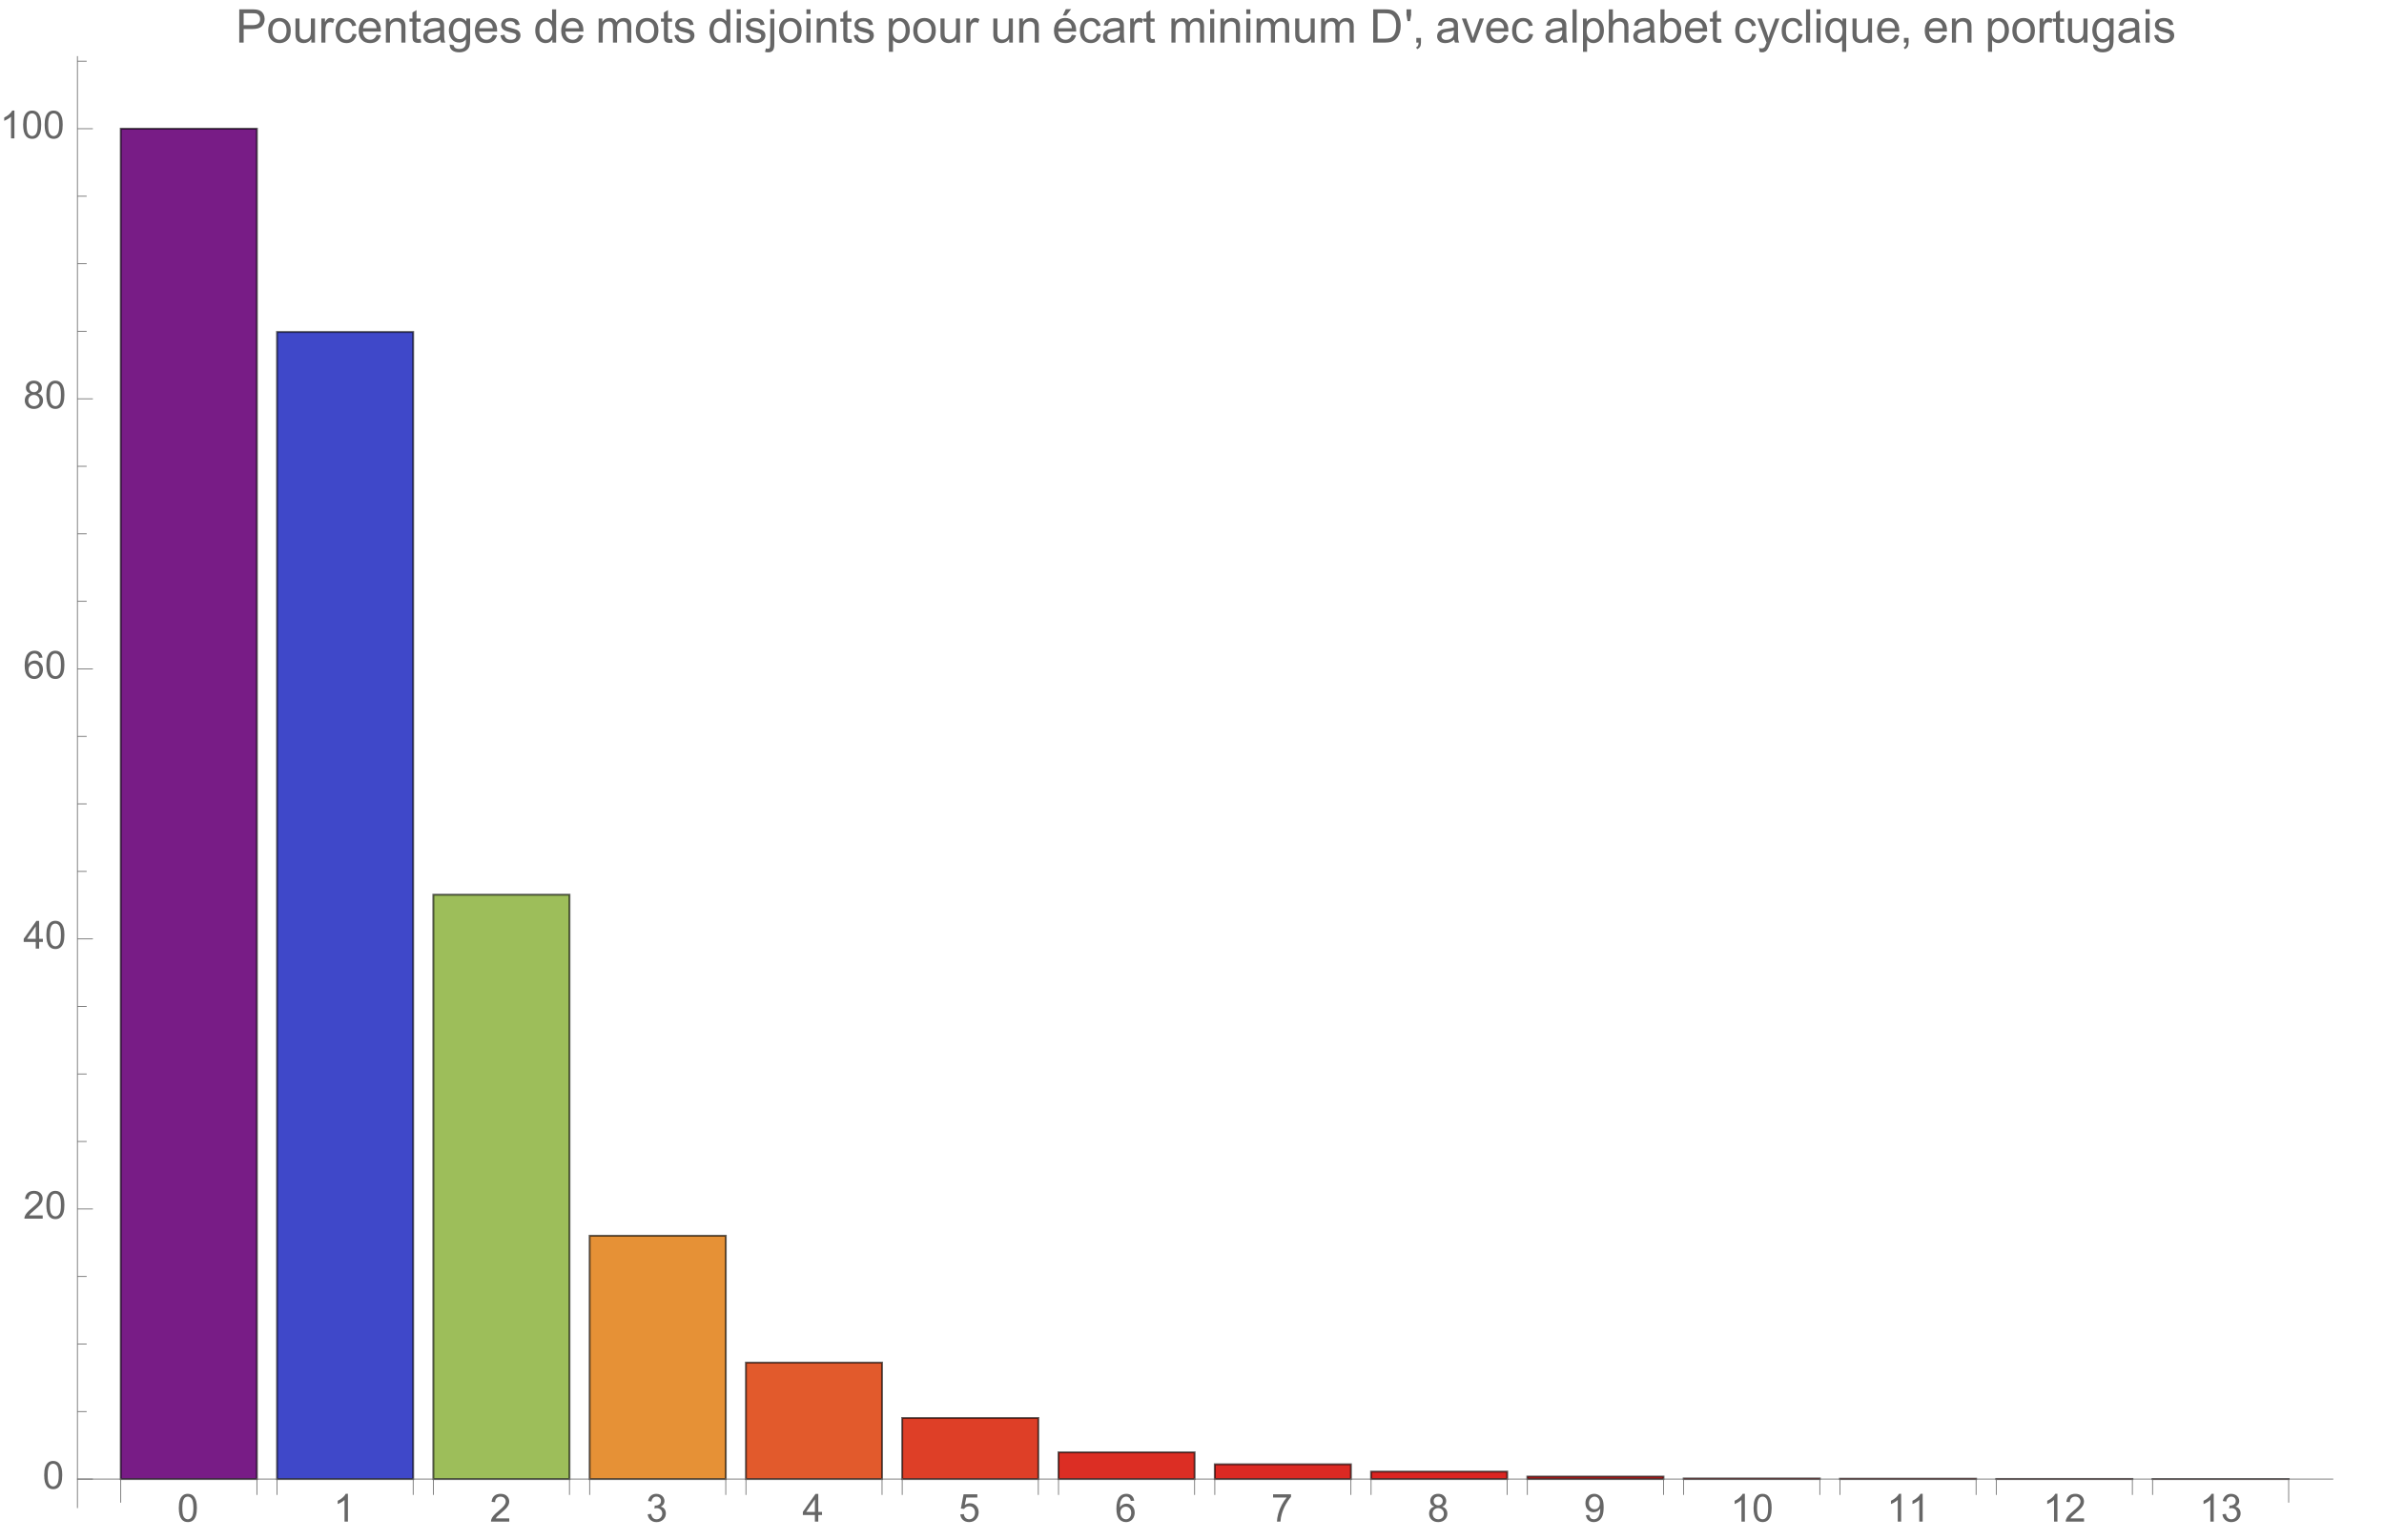 <svg preserveAspectRatio="xMidYMin" viewBox="0 0 616 398" xmlns="http://www.w3.org/2000/svg" xmlns:xlink="http://www.w3.org/1999/xlink"><symbol id="a" overflow="visible"><path d="m.414-3.531c0-.844.09-1.527.262-2.043.176-.516.434-.914.777-1.191.344-.281.773-.422 1.297-.422.383 0 .719.078 1.008.23.289.156.531.379.719.672.188.289.336.645.445 1.062.109.418.16.984.16 1.691 0 .84-.086 1.52-.258 2.035s-.43.914-.773 1.195c-.344.281-.777.422-1.301.422-.691 0-1.234-.246-1.625-.742-.473-.594-.711-1.566-.711-2.91zm.906 0c0 1.176.137 1.957.41 2.348.277.387.613.582 1.02.582.402 0 .742-.195 1.016-.586.277-.391.414-1.172.414-2.344 0-1.18-.137-1.961-.414-2.348-.273-.387-.617-.582-1.027-.582-.402 0-.727.172-.965.516-.305.434-.453 1.238-.453 2.414zm0 0"/></symbol><symbol id="b" overflow="visible"><path d="m3.727 0h-.879v-5.602c-.211.203-.488.406-.832.605-.344.203-.652.355-.926.457v-.852c.492-.23.922-.512 1.289-.84.367-.328.629-.648.781-.957h.566zm0 0"/></symbol><symbol id="c" overflow="visible"><path d="m5.035-.844v.844h-4.73c-.008-.211.027-.414.102-.609.121-.324.312-.641.578-.953s.648-.672 1.148-1.086c.777-.637 1.305-1.141 1.578-1.516.273-.371.41-.723.41-1.055 0-.348-.125-.645-.375-.883-.246-.238-.574-.359-.973-.359-.422 0-.762.129-1.016.383-.254.254-.383.605-.387 1.055l-.902-.094c.062-.672.293-1.188.699-1.539.402-.355.945-.531 1.625-.531.688 0 1.23.191 1.629.57.402.383.602.855.602 1.418 0 .285-.059.566-.176.844-.117.277-.312.566-.582.875-.273.305-.723.727-1.355 1.258-.527.441-.867.742-1.016.902-.148.156-.273.316-.371.477zm0 0"/></symbol><symbol id="d" overflow="visible"><path d="m.422-1.891.875-.117c.102.5.273.859.516 1.078s.539.328.887.328c.414 0 .762-.141 1.047-.43.285-.285.43-.641.43-1.062 0-.406-.133-.738-.395-1-.266-.262-.602-.391-1.008-.391-.164 0-.371.031-.621.094l.098-.77c.059.008.105.012.141.012.375 0 .715-.102 1.012-.297.301-.195.449-.496.449-.902 0-.32-.109-.59-.328-.801-.219-.211-.496-.316-.844-.316-.34 0-.625.105-.852.324-.23.215-.375.535-.441.965l-.879-.156c.109-.59.352-1.047.734-1.371.379-.324.852-.484 1.418-.484.391 0 .75.082 1.082.25.328.168.578.398.754.688.172.289.262.598.262.922 0 .309-.086.594-.25.844-.168.254-.414.457-.738.609.422.098.754.297.988.605.234.309.352.691.352 1.156 0 .625-.23 1.152-.688 1.59-.453.434-1.031.648-1.727.648-.629 0-1.148-.184-1.566-.559-.414-.375-.652-.859-.707-1.457zm0 0"/></symbol><symbol id="e" overflow="visible"><path d="m3.234 0v-1.715h-3.109v-.805l3.27-4.637h.715v4.637h.969v.805h-.969v1.715zm0-2.52v-3.227l-2.242 3.227zm0 0"/></symbol><symbol id="f" overflow="visible"><path d="m.414-1.875.922-.078c.07.449.23.785.477 1.012.25.227.551.34.902.34.422 0 .781-.16 1.074-.477.293-.32.438-.742.438-1.27 0-.504-.141-.898-.422-1.188-.281-.289-.648-.434-1.105-.434-.281 0-.539.062-.766.191-.227.129-.406.297-.535.5l-.828-.105.695-3.68h3.559v.844h-2.855l-.387 1.922c.43-.301.879-.449 1.352-.449.625 0 1.152.215 1.582.648s.645.992.645 1.672c0 .648-.188 1.207-.566 1.68-.457.578-1.086.867-1.879.867-.652 0-1.184-.18-1.594-.547-.41-.363-.648-.848-.707-1.449zm0 0"/></symbol><symbol id="g" overflow="visible"><path d="m4.977-5.406-.875.07c-.078-.344-.188-.598-.332-.754-.238-.25-.531-.375-.879-.375-.281 0-.527.078-.738.234-.277.203-.492.496-.652.883-.16.387-.242.941-.25 1.656.211-.324.469-.562.777-.719.305-.156.625-.234.961-.234.586 0 1.086.215 1.496.648.414.43.617.988.617 1.672 0 .449-.098.867-.289 1.254-.195.383-.461.68-.797.883-.34.207-.727.309-1.156.309-.73 0-1.328-.27-1.789-.809-.461-.539-.695-1.426-.695-2.664 0-1.383.258-2.387.766-3.016.445-.547 1.047-.82 1.805-.82.562 0 1.023.156 1.383.473s.574.754.648 1.309zm-3.59 3.086c0 .305.062.594.191.871.129.277.309.488.539.633.234.145.477.215.73.215.371 0 .688-.148.957-.449.266-.301.398-.707.398-1.219 0-.496-.133-.887-.395-1.172-.262-.285-.598-.426-.996-.426s-.734.141-1.012.426c-.277.285-.414.66-.414 1.121zm0 0"/></symbol><symbol id="h" overflow="visible"><path d="m.473-6.219v-.848h4.637v.684c-.457.484-.91 1.129-1.355 1.934-.449.805-.793 1.633-1.039 2.48-.176.602-.289 1.258-.336 1.969h-.902c.008-.562.117-1.242.328-2.039.211-.797.516-1.57.914-2.309.395-.742.816-1.363 1.262-1.871zm0 0"/></symbol><symbol id="i" overflow="visible"><path d="m1.766-3.883c-.363-.133-.633-.324-.809-.57s-.262-.543-.262-.891c0-.52.184-.957.559-1.312s.875-.531 1.496-.531c.625 0 1.125.18 1.508.543.383.363.57.805.57 1.328 0 .332-.086.621-.262.867-.172.246-.438.434-.793.566.441.145.773.375 1.004.695.23.32.344.699.344 1.141 0 .613-.215 1.129-.648 1.543-.434.418-1.004.625-1.707.625-.707 0-1.277-.207-1.711-.625-.434-.418-.648-.941-.648-1.566 0-.465.117-.855.352-1.168.238-.316.574-.531 1.008-.645zm-.172-1.488c0 .34.105.613.324.832.219.215.504.32.852.32.34 0 .613-.105.832-.32.215-.211.324-.473.324-.781 0-.324-.113-.594-.336-.816-.223-.219-.5-.328-.832-.328-.336 0-.613.105-.836.324-.219.215-.328.469-.328.77zm-.285 3.305c0 .25.059.496.18.73.117.234.293.414.527.543.234.129.488.191.758.191.422 0 .766-.133 1.039-.406.273-.27.41-.613.41-1.027 0-.426-.141-.773-.422-1.051-.281-.277-.633-.414-1.059-.414-.414 0-.754.137-1.027.41-.27.273-.406.613-.406 1.023zm0 0"/></symbol><symbol id="j" overflow="visible"><path d="m.547-1.656.844-.078c.07.398.211.688.41.867.203.18.461.266.777.266.27 0 .508-.062.711-.184.203-.125.371-.289.5-.496.129-.207.238-.484.328-.836.086-.352.133-.711.133-1.078 0-.039-.004-.094-.008-.172-.176.277-.414.504-.719.68-.305.172-.633.262-.988.262-.594 0-1.094-.215-1.504-.645-.41-.43-.617-.996-.617-1.699 0-.727.215-1.312.645-1.754.426-.441.965-.664 1.605-.664.469 0 .895.125 1.277.375.387.25.68.609.879 1.074.203.465.301 1.133.301 2.012 0 .914-.098 1.645-.297 2.188-.199.539-.492.953-.887 1.234-.391.285-.852.426-1.379.426-.559 0-1.016-.156-1.371-.465-.355-.312-.57-.75-.641-1.312zm3.598-3.156c0-.508-.133-.906-.402-1.203-.27-.297-.59-.445-.969-.445-.391 0-.73.16-1.02.48-.289.316-.434.73-.434 1.238 0 .457.137.828.41 1.113.277.285.613.426 1.02.426s.742-.141 1.004-.426c.262-.285.391-.68.391-1.184zm0 0"/></symbol><symbol id="k" overflow="visible"><path d="m.926 0v-8.59h3.238c.57 0 1.008.027 1.309.082.422.07.777.203 1.059.402.285.195.516.473.691.828.172.355.262.746.262 1.172 0 .73-.234 1.348-.699 1.855-.465.504-1.305.758-2.52.758h-2.203v3.492zm1.137-4.508h2.219c.734 0 1.258-.133 1.566-.406.309-.273.465-.66.465-1.156 0-.359-.094-.668-.273-.922-.184-.258-.422-.426-.719-.508-.191-.051-.547-.078-1.062-.078h-2.195zm0 0"/></symbol><symbol id="l" overflow="visible"><path d="m.398-3.109c0-1.152.32-2.008.961-2.562.535-.461 1.188-.691 1.957-.691.855 0 1.555.281 2.098.84.543.562.812 1.336.812 2.324 0 .801-.117 1.43-.359 1.891-.238.457-.59.816-1.047 1.066-.461.254-.961.383-1.504.383-.871 0-1.574-.281-2.113-.836-.535-.559-.805-1.367-.805-2.414zm1.086 0c0 .797.172 1.391.52 1.789.348.395.785.594 1.312.594.523 0 .957-.199 1.309-.598.348-.398.52-1.004.52-1.824 0-.77-.176-1.352-.523-1.746-.352-.398-.785-.598-1.305-.598-.527 0-.965.199-1.312.594-.348.395-.52.992-.52 1.789zm0 0"/></symbol><symbol id="m" overflow="visible"><path d="m4.867 0v-.914c-.484.703-1.141 1.055-1.973 1.055-.367 0-.711-.07-1.027-.211-.32-.141-.555-.316-.711-.531-.152-.211-.262-.473-.324-.781-.043-.207-.066-.535-.066-.984v-3.855h1.055v3.449c0 .551.023.922.066 1.117.066.277.207.492.422.652.215.156.48.238.797.238.316 0 .613-.082.891-.246.277-.16.473-.383.59-.66.113-.281.172-.688.172-1.219v-3.332h1.055v6.223zm0 0"/></symbol><symbol id="n" overflow="visible"><path d="m.781 0v-6.223h.945v.941c.242-.441.469-.73.672-.871.207-.141.43-.211.68-.211.355 0 .715.113 1.082.34l-.363.977c-.258-.152-.516-.227-.773-.227-.23 0-.438.07-.621.207-.184.141-.316.332-.395.578-.117.375-.172.785-.172 1.23v3.258zm0 0"/></symbol><symbol id="o" overflow="visible"><path d="m4.852-2.281 1.039.137c-.113.715-.406 1.273-.871 1.68-.469.402-1.043.605-1.723.605-.852 0-1.535-.277-2.051-.836-.52-.555-.777-1.352-.777-2.391 0-.672.109-1.262.336-1.766.223-.504.559-.883 1.016-1.133.453-.254.949-.379 1.484-.379.676 0 1.227.172 1.656.512.43.344.707.828.828 1.457l-1.023.16c-.098-.418-.273-.734-.52-.945-.25-.211-.551-.316-.902-.316-.531 0-.961.191-1.293.57-.332.383-.496.984-.496 1.809 0 .836.156 1.445.477 1.82.32.379.742.57 1.258.57.414 0 .758-.125 1.035-.383.277-.254.453-.641.527-1.172zm0 0"/></symbol><symbol id="p" overflow="visible"><path d="m5.051-2.004 1.09.137c-.172.637-.492 1.129-.953 1.48-.465.352-1.062.527-1.781.527-.91 0-1.633-.281-2.168-.84-.531-.562-.801-1.348-.801-2.359 0-1.047.273-1.859.812-2.438s1.234-.867 2.094-.867c.832 0 1.516.285 2.039.848.527.566.793 1.367.793 2.391 0 .062-.004.156-.004.281h-4.641c.039.684.23 1.211.578 1.57.348.363.781.547 1.301.547.387 0 .715-.102.988-.305.273-.203.492-.527.652-.973zm-3.465-1.707h3.477c-.047-.523-.18-.914-.398-1.176-.336-.406-.773-.609-1.305-.609-.484 0-.895.16-1.223.488-.332.324-.512.758-.551 1.297zm0 0"/></symbol><symbol id="q" overflow="visible"><path d="m.789 0v-6.223h.953v.887c.457-.684 1.117-1.027 1.977-1.027.375 0 .723.066 1.035.203.316.133.551.309.707.527s.266.48.328.781c.039.195.059.539.059 1.023v3.828h-1.055v-3.785c0-.43-.043-.75-.121-.965-.082-.211-.23-.383-.438-.508-.211-.129-.453-.191-.734-.191-.449 0-.84.145-1.164.426-.328.285-.492.828-.492 1.625v3.398zm0 0"/></symbol><symbol id="r" overflow="visible"><path d="m3.094-.945.152.934c-.297.062-.562.094-.797.094-.383 0-.68-.059-.891-.184-.211-.121-.359-.277-.445-.477-.086-.195-.129-.609-.129-1.242v-3.582h-.773v-.82h.773v-1.543l1.047-.633v2.176h1.062v.82h-1.062v3.637c0 .301.02.496.059.582.035.086.098.152.18.207.086.051.207.074.363.074.117 0 .27-.012.461-.043zm0 0"/></symbol><symbol id="s" overflow="visible"><path d="m4.852-.766c-.391.332-.766.562-1.129.703-.359.137-.746.203-1.16.203-.684 0-1.211-.168-1.578-.5-.367-.336-.551-.762-.551-1.281 0-.305.07-.582.207-.836.141-.25.32-.453.547-.605.223-.152.477-.27.758-.348.207-.055.52-.105.938-.156.852-.102 1.477-.223 1.883-.363.004-.145.004-.238.004-.277 0-.43-.098-.73-.301-.906-.27-.238-.668-.359-1.199-.359-.496 0-.863.09-1.098.262-.238.176-.414.48-.523.926l-1.031-.141c.094-.441.246-.801.461-1.07.215-.273.523-.48.93-.629.406-.145.879-.219 1.414-.219.531 0 .961.062 1.297.188.332.125.574.281.73.473.156.188.266.43.328.719.035.18.051.5.051.969v1.406c0 .98.023 1.602.07 1.863.043.258.133.508.266.746h-1.102c-.109-.219-.18-.477-.211-.766zm-.086-2.359c-.383.156-.961.289-1.727.398-.434.062-.738.133-.918.211-.18.078-.316.195-.418.344-.098.152-.145.32-.145.5 0 .281.105.516.32.703.211.188.523.281.934.281.406 0 .766-.086 1.086-.266.316-.176.547-.422.695-.727.113-.238.172-.594.172-1.055zm0 0"/></symbol><symbol id="t" overflow="visible"><path d="m.598.516 1.027.152c.043.316.16.547.355.691.262.195.621.293 1.074.293.488 0 .863-.098 1.129-.293s.445-.469.539-.82c.055-.215.082-.664.074-1.352-.461.543-1.031.812-1.719.812-.855 0-1.52-.309-1.988-.926-.469-.617-.703-1.355-.703-2.223 0-.594.105-1.141.324-1.641.215-.504.523-.891.934-1.164.406-.273.887-.41 1.438-.41.734 0 1.34.297 1.816.891v-.75h.973v5.379c0 .969-.098 1.656-.297 2.059-.195.406-.508.723-.938.957-.426.234-.953.352-1.578.352-.742 0-1.34-.164-1.801-.5-.457-.332-.676-.836-.66-1.508zm.871-3.738c0 .816.164 1.41.488 1.785s.73.562 1.219.562c.484 0 .891-.184 1.219-.559.328-.371.492-.957.492-1.754 0-.762-.168-1.336-.508-1.723-.336-.387-.746-.582-1.223-.582-.469 0-.867.191-1.195.574-.328.379-.492.945-.492 1.695zm0 0"/></symbol><symbol id="u" overflow="visible"><path d="m.367-1.859 1.047-.164c.059.418.219.742.488.961.266.223.641.336 1.121.336.484 0 .844-.098 1.078-.297.234-.195.352-.43.352-.695 0-.238-.102-.422-.312-.562-.145-.094-.5-.211-1.078-.355-.773-.195-1.309-.363-1.605-.508-.301-.141-.527-.34-.68-.59-.156-.254-.23-.531-.23-.836 0-.277.062-.535.188-.77.129-.238.301-.434.52-.59.164-.121.387-.223.672-.309.281-.082.586-.125.91-.125.488 0 .918.07 1.285.211.371.141.645.332.816.57.176.242.297.562.367.965l-1.031.141c-.047-.32-.184-.57-.41-.75-.223-.18-.543-.27-.949-.27-.484 0-.832.082-1.039.238-.207.16-.312.352-.312.562 0 .137.047.262.133.371.086.113.219.207.402.281.105.039.418.129.934.27.746.199 1.266.363 1.559.488.297.129.527.312.695.555.168.242.254.543.254.902 0 .352-.105.684-.309.992-.207.312-.504.551-.887.723-.387.168-.828.254-1.312.254-.809 0-1.426-.168-1.852-.504-.422-.336-.695-.832-.812-1.496zm0 0"/></symbol><symbol id="v" overflow="visible"><path d="m4.828 0v-.785c-.395.617-.977.926-1.742.926-.496 0-.949-.137-1.367-.41-.414-.273-.738-.656-.965-1.145-.23-.492-.344-1.055-.344-1.691 0-.621.105-1.184.309-1.691.207-.504.52-.891.934-1.164.414-.27.879-.402 1.387-.402.375 0 .711.078 1.004.238.293.156.531.363.715.617v-3.082h1.047v8.59zm-3.336-3.105c0 .797.172 1.395.508 1.785.336.395.73.594 1.188.594.461 0 .852-.188 1.176-.566.32-.375.48-.949.48-1.723 0-.852-.164-1.477-.492-1.875-.328-.398-.73-.602-1.211-.602-.469 0-.859.195-1.176.578-.312.383-.473.984-.473 1.809zm0 0"/></symbol><symbol id="w" overflow="visible"><path d="m.789 0v-6.223h.945v.871c.195-.305.453-.547.781-.734.324-.184.691-.277 1.105-.277.461 0 .84.098 1.133.285.297.191.504.461.625.805.492-.727 1.133-1.09 1.922-1.09.617 0 1.09.172 1.426.512.332.344.496.867.496 1.578v4.273h-1.051v-3.922c0-.422-.031-.723-.102-.91-.066-.184-.191-.332-.371-.449-.18-.113-.391-.168-.633-.168-.438 0-.801.145-1.09.438-.289.289-.434.754-.434 1.395v3.617h-1.055v-4.043c0-.469-.086-.82-.258-1.055s-.453-.352-.844-.352c-.297 0-.57.078-.824.234-.25.156-.434.387-.547.684-.113.301-.172.734-.172 1.305v3.227zm0 0"/></symbol><symbol id="x" overflow="visible"><path d="m.797-7.375v-1.215h1.055v1.215zm0 7.375v-6.223h1.055v6.223zm0 0"/></symbol><symbol id="y" overflow="visible"><path d="m.785-7.367v-1.223h1.055v1.223zm-1.336 9.781.199-.898c.211.055.375.086.5.086.215 0 .375-.074.477-.215.105-.145.16-.5.16-1.07v-6.539h1.055v6.562c0 .766-.098 1.301-.301 1.598-.254.391-.672.586-1.266.586-.285 0-.559-.035-.824-.109zm0 0"/></symbol><symbol id="z" overflow="visible"><path d="m.789 2.383v-8.605h.961v.809c.227-.316.484-.555.77-.711.285-.16.629-.238 1.035-.238.531 0 1 .137 1.406.41s.715.66.922 1.156c.207.5.312 1.047.312 1.641 0 .637-.117 1.207-.344 1.719-.23.508-.562.898-.996 1.172-.438.27-.895.406-1.375.406-.352 0-.668-.074-.945-.223-.281-.148-.512-.336-.691-.562v3.027zm.957-5.461c0 .801.16 1.395.488 1.777.324.383.715.574 1.176.574.469 0 .871-.199 1.203-.594.336-.398.504-1.012.504-1.844 0-.793-.164-1.387-.492-1.781-.324-.395-.715-.594-1.168-.594-.449 0-.848.211-1.191.633-.348.418-.52 1.031-.52 1.828zm0 0"/></symbol><symbol id="A" overflow="visible"><path d="m5.051-2.004 1.09.137c-.172.637-.492 1.129-.953 1.48-.465.352-1.062.527-1.781.527-.91 0-1.633-.281-2.168-.84-.531-.562-.801-1.348-.801-2.359 0-1.047.273-1.859.812-2.438s1.234-.867 2.094-.867c.832 0 1.516.285 2.039.848.527.566.793 1.367.793 2.391 0 .062-.004.156-.004.281h-4.641c.039.684.23 1.211.578 1.57.348.363.781.547 1.301.547.387 0 .715-.102.988-.305.273-.203.492-.527.652-.973zm-3.465-1.707h3.477c-.047-.523-.18-.914-.398-1.176-.336-.406-.773-.609-1.305-.609-.484 0-.895.16-1.223.488-.332.324-.512.758-.551 1.297zm1.141-3.285.777-1.641h1.383l-1.289 1.641zm0 0"/></symbol><symbol id="B" overflow="visible"><path d="m.926 0v-8.59h2.957c.668 0 1.18.043 1.531.121.492.113.914.32 1.258.617.453.383.793.871 1.02 1.469.223.594.336 1.273.336 2.039 0 .652-.074 1.234-.23 1.734-.152.504-.344.922-.586 1.254-.238.328-.496.59-.781.777-.281.191-.625.336-1.023.43-.402.098-.859.148-1.383.148zm1.137-1.016h1.836c.566 0 1.008-.051 1.332-.156.32-.105.578-.254.77-.445.27-.27.48-.633.629-1.086.152-.457.227-1.008.227-1.656 0-.898-.148-1.59-.441-2.07-.297-.484-.656-.805-1.078-.969-.305-.117-.793-.18-1.469-.18h-1.805zm0 0"/></symbol><symbol id="C" overflow="visible"><path d="m.797-5.547-.27-1.609v-1.434h1.199v1.434l-.281 1.609zm0 0"/></symbol><symbol id="D" overflow="visible"><path d="m1.066 0v-1.203h1.199v1.203c0 .441-.078.797-.234 1.07-.156.27-.402.48-.742.629l-.293-.449c.223-.098.387-.242.492-.434.105-.188.164-.461.176-.816zm0 0"/></symbol><symbol id="E" overflow="visible"><path d="m2.52 0-2.367-6.223h1.113l1.336 3.727c.145.402.277.82.398 1.254.094-.328.227-.723.391-1.184l1.383-3.797h1.086l-2.355 6.223zm0 0"/></symbol><symbol id="F" overflow="visible"><path d="m.766 0v-8.59h1.055v8.59zm0 0"/></symbol><symbol id="G" overflow="visible"><path d="m.789 0v-8.59h1.055v3.082c.492-.57 1.117-.855 1.867-.855.461 0 .859.09 1.199.273.34.18.582.434.73.754.145.32.219.781.219 1.391v3.945h-1.055v-3.945c0-.527-.113-.91-.344-1.148-.227-.242-.551-.359-.969-.359-.312 0-.605.078-.883.242-.273.16-.469.383-.586.656-.117.277-.18.664-.18 1.148v3.406zm0 0"/></symbol><symbol id="H" overflow="visible"><path d="m1.766 0h-.98v-8.59h1.055v3.066c.445-.559 1.012-.84 1.707-.84.383 0 .742.078 1.086.23.34.156.621.371.844.652.219.277.391.613.516 1.012.125.395.188.812.188 1.266 0 1.066-.262 1.891-.789 2.469-.527.582-1.16.875-1.898.875-.734 0-1.312-.305-1.727-.922zm-.016-3.156c0 .746.102 1.281.305 1.617.332.543.781.812 1.352.812.461 0 .859-.199 1.195-.602.336-.398.5-.996.5-1.789 0-.812-.16-1.414-.48-1.797-.324-.387-.715-.582-1.168-.582-.461 0-.859.199-1.195.602-.336.398-.508.98-.508 1.738zm0 0"/></symbol><symbol id="I" overflow="visible"><path d="m.742 2.398-.117-.992c.23.062.434.094.605.094.234 0 .422-.039.562-.117.141-.078.254-.188.348-.328.066-.105.172-.367.32-.785.02-.059.051-.145.094-.258l-2.359-6.234h1.133l1.297 3.605c.168.457.32.938.453 1.438.121-.484.266-.953.43-1.414l1.332-3.629h1.055l-2.367 6.328c-.254.684-.449 1.152-.59 1.41-.188.348-.406.605-.648.766-.242.164-.531.242-.867.242-.203 0-.43-.039-.68-.125zm0 0"/></symbol><symbol id="J" overflow="visible"><path d="m4.758 2.383v-3.047c-.164.23-.395.422-.688.578-.297.152-.609.227-.941.227-.738 0-1.375-.297-1.906-.883-.535-.59-.801-1.398-.801-2.43 0-.625.109-1.184.324-1.68.219-.496.531-.871.945-1.129.41-.254.863-.383 1.355-.383.77 0 1.375.324 1.816.973v-.832h.949v8.605zm-3.25-5.512c0 .801.164 1.402.5 1.801.336.402.742.602 1.211.602.449 0 .836-.191 1.156-.57.324-.383.488-.961.488-1.738 0-.828-.172-1.449-.512-1.871-.344-.418-.742-.625-1.203-.625-.457 0-.848.195-1.164.582-.32.391-.477.996-.477 1.82zm0 0"/></symbol><g transform="translate(-66 -5)"><path d="m97.203 387.188v-348.93h35.172v348.93zm0 0" fill="#781c86" stroke="#781c86" stroke-linecap="square" stroke-miterlimit="3.25" stroke-width=".03"/><path d="m97.203 387.188v-348.93h35.172v348.93zm0 0" style="fill:none;stroke-width:.5;stroke-linecap:square;stroke:#000;stroke-opacity:.602;stroke-miterlimit:3.25"/><path d="m137.586 387.188v-296.41h35.172v296.41zm0 0" fill="#3f48c9" stroke="#3f48c9" stroke-linecap="square" stroke-miterlimit="3.25" stroke-width=".03"/><path d="m137.586 387.188v-296.41h35.172v296.41zm0 0" style="fill:none;stroke-width:.5;stroke-linecap:square;stroke:#000;stroke-opacity:.602;stroke-miterlimit:3.25"/><path d="m177.973 387.188v-150.992h35.168v150.992zm0 0" fill="#9dbe5a" stroke="#9dbe5a" stroke-linecap="square" stroke-miterlimit="3.25" stroke-width=".03"/><path d="m177.973 387.188v-150.992h35.168v150.992zm0 0" style="fill:none;stroke-width:.5;stroke-linecap:square;stroke:#000;stroke-opacity:.602;stroke-miterlimit:3.25"/><path d="m218.355 387.188v-62.867h35.172v62.867zm0 0" fill="#e69136" stroke="#e69136" stroke-linecap="square" stroke-miterlimit="3.25" stroke-width=".03"/><path d="m218.355 387.188v-62.867h35.172v62.867zm0 0" style="fill:none;stroke-width:.5;stroke-linecap:square;stroke:#000;stroke-opacity:.602;stroke-miterlimit:3.25"/><path d="m258.738 387.188v-30.082h35.172v30.082zm0 0" fill="#e25a2c" stroke="#e25a2c" stroke-linecap="square" stroke-miterlimit="3.25" stroke-width=".03"/><path d="m258.738 387.188v-30.082h35.172v30.082zm0 0" style="fill:none;stroke-width:.5;stroke-linecap:square;stroke:#000;stroke-opacity:.602;stroke-miterlimit:3.25"/><path d="m299.121 387.188v-15.785h35.172v15.785zm0 0" fill="#de3f27" stroke="#de3f27" stroke-linecap="square" stroke-miterlimit="3.25" stroke-width=".03"/><path d="m299.121 387.188v-15.785h35.172v15.785zm0 0" style="fill:none;stroke-width:.5;stroke-linecap:square;stroke:#000;stroke-opacity:.602;stroke-miterlimit:3.25"/><path d="m339.508 387.188v-6.906h35.168v6.906zm0 0" fill="#dc2e24" stroke="#dc2e24" stroke-linecap="square" stroke-miterlimit="3.25" stroke-width=".03"/><path d="m339.508 387.188v-6.906h35.168v6.906zm0 0" style="fill:none;stroke-width:.5;stroke-linecap:square;stroke:#000;stroke-opacity:.602;stroke-miterlimit:3.25"/><path d="m379.891 387.188v-3.812h35.172v3.812zm0 0" fill="#dc2923" stroke="#dc2923" stroke-linecap="square" stroke-miterlimit="3.25" stroke-width=".03"/><path d="m379.891 387.188v-3.812h35.172v3.812zm0 0" style="fill:none;stroke-width:.5;stroke-linecap:square;stroke:#000;stroke-opacity:.602;stroke-miterlimit:3.25"/><path d="m420.273 387.188v-1.926h35.172v1.926zm0 0" fill="#db2522" stroke="#db2522" stroke-linecap="square" stroke-miterlimit="3.25" stroke-width=".03"/><path d="m420.273 387.188v-1.926h35.172v1.926zm0 0" style="fill:none;stroke-width:.5;stroke-linecap:square;stroke:#000;stroke-opacity:.602;stroke-miterlimit:3.25"/><path d="m460.656 387.188v-.648h35.172v.648zm0 0" fill="#db2322" stroke="#db2322" stroke-linecap="square" stroke-miterlimit="3.25" stroke-width=".03"/><path d="m460.656 387.188v-.648h35.172v.648zm0 0" style="fill:none;stroke-width:.5;stroke-linecap:square;stroke:#000;stroke-opacity:.602;stroke-miterlimit:3.25"/><path d="m501.043 387.188v-.156h35.172v.156zm0 0" fill="#db2222" stroke="#db2222" stroke-linecap="square" stroke-miterlimit="3.25" stroke-width=".03"/><path d="m501.043 387.188v-.156h35.172v.156zm0 0" style="fill:none;stroke-width:.5;stroke-linecap:square;stroke:#000;stroke-opacity:.602;stroke-miterlimit:3.25"/><path d="m541.426 387.188v-.094h35.172v.094zm0 0" fill="#db2222" stroke="#db2222" stroke-linecap="square" stroke-miterlimit="3.25" stroke-width=".03"/><path d="m541.426 387.188v-.094h35.172v.094zm0 0" style="fill:none;stroke-width:.5;stroke-linecap:square;stroke:#000;stroke-opacity:.602;stroke-miterlimit:3.25"/><path d="m581.809 387.188v-.031h35.172v.031zm0 0" fill="#db2122" stroke="#db2122" stroke-linecap="square" stroke-miterlimit="3.25" stroke-width=".03"/><path d="m581.809 387.188v-.031h35.172v.031zm0 0" style="fill:none;stroke-width:.5;stroke-linecap:square;stroke:#000;stroke-opacity:.602;stroke-miterlimit:3.25"/><path d="m622.195 387.188v-.012h35.168v.012zm0 0" fill="#db2122" stroke="#db2122" stroke-linecap="square" stroke-miterlimit="3.25" stroke-width=".03"/><path d="m622.195 387.188v-.012h35.168v.012zm0 0" style="fill:none;stroke-width:.5;stroke-linecap:square;stroke:#000;stroke-opacity:.602;stroke-miterlimit:3.25"/><path d="m86 387.188h582.793" fill="none" stroke="#666" stroke-linecap="square" stroke-miterlimit="3.25" stroke-width=".2"/><path d="m97.203 387.188v6" fill="none" stroke="#666" stroke-linecap="square" stroke-miterlimit="3.25" stroke-width=".2"/><path d="m657.363 387.188v6" fill="none" stroke="#666" stroke-linecap="square" stroke-miterlimit="3.25" stroke-width=".2"/><path d="m132.375 387.188v4" fill="none" stroke="#666" stroke-linecap="square" stroke-miterlimit="3.25" stroke-width=".2"/><path d="m137.586 387.188v4" fill="none" stroke="#666" stroke-linecap="square" stroke-miterlimit="3.25" stroke-width=".2"/><path d="m172.758 387.188v4" fill="none" stroke="#666" stroke-linecap="square" stroke-miterlimit="3.25" stroke-width=".2"/><path d="m177.973 387.188v4" fill="none" stroke="#666" stroke-linecap="square" stroke-miterlimit="3.25" stroke-width=".2"/><path d="m213.141 387.188v4" fill="none" stroke="#666" stroke-linecap="square" stroke-miterlimit="3.25" stroke-width=".2"/><path d="m218.355 387.188v4" fill="none" stroke="#666" stroke-linecap="square" stroke-miterlimit="3.25" stroke-width=".2"/><path d="m253.527 387.188v4" fill="none" stroke="#666" stroke-linecap="square" stroke-miterlimit="3.25" stroke-width=".2"/><path d="m258.738 387.188v4" fill="none" stroke="#666" stroke-linecap="square" stroke-miterlimit="3.25" stroke-width=".2"/><path d="m293.91 387.188v4" fill="none" stroke="#666" stroke-linecap="square" stroke-miterlimit="3.25" stroke-width=".2"/><path d="m299.121 387.188v4" fill="none" stroke="#666" stroke-linecap="square" stroke-miterlimit="3.25" stroke-width=".2"/><path d="m334.293 387.188v4" fill="none" stroke="#666" stroke-linecap="square" stroke-miterlimit="3.25" stroke-width=".2"/><path d="m339.508 387.188v4" fill="none" stroke="#666" stroke-linecap="square" stroke-miterlimit="3.25" stroke-width=".2"/><path d="m374.676 387.188v4" fill="none" stroke="#666" stroke-linecap="square" stroke-miterlimit="3.25" stroke-width=".2"/><path d="m379.891 387.188v4" fill="none" stroke="#666" stroke-linecap="square" stroke-miterlimit="3.25" stroke-width=".2"/><path d="m415.062 387.188v4" fill="none" stroke="#666" stroke-linecap="square" stroke-miterlimit="3.25" stroke-width=".2"/><path d="m420.273 387.188v4" fill="none" stroke="#666" stroke-linecap="square" stroke-miterlimit="3.25" stroke-width=".2"/><path d="m455.445 387.188v4" fill="none" stroke="#666" stroke-linecap="square" stroke-miterlimit="3.25" stroke-width=".2"/><path d="m460.656 387.188v4" fill="none" stroke="#666" stroke-linecap="square" stroke-miterlimit="3.25" stroke-width=".2"/><path d="m495.828 387.188v4" fill="none" stroke="#666" stroke-linecap="square" stroke-miterlimit="3.25" stroke-width=".2"/><path d="m501.043 387.188v4" fill="none" stroke="#666" stroke-linecap="square" stroke-miterlimit="3.25" stroke-width=".2"/><path d="m536.215 387.188v4" fill="none" stroke="#666" stroke-linecap="square" stroke-miterlimit="3.25" stroke-width=".2"/><path d="m541.426 387.188v4" fill="none" stroke="#666" stroke-linecap="square" stroke-miterlimit="3.25" stroke-width=".2"/><path d="m576.598 387.188v4" fill="none" stroke="#666" stroke-linecap="square" stroke-miterlimit="3.25" stroke-width=".2"/><path d="m581.809 387.188v4" fill="none" stroke="#666" stroke-linecap="square" stroke-miterlimit="3.25" stroke-width=".2"/><path d="m616.98 387.188v4" fill="none" stroke="#666" stroke-linecap="square" stroke-miterlimit="3.25" stroke-width=".2"/><path d="m622.195 387.188v4" fill="none" stroke="#666" stroke-linecap="square" stroke-miterlimit="3.25" stroke-width=".2"/></g><use fill="#666" x="45.789" xlink:href="#a" y="393.189"/><use fill="#666" x="86.173" xlink:href="#b" y="393.189"/><use fill="#666" x="126.557" xlink:href="#c" y="393.189"/><use fill="#666" x="166.94" xlink:href="#d" y="393.189"/><use fill="#666" x="207.324" xlink:href="#e" y="393.189"/><use fill="#666" x="247.708" xlink:href="#f" y="393.189"/><use fill="#666" x="288.092" xlink:href="#g" y="393.189"/><use fill="#666" x="328.476" xlink:href="#h" y="393.189"/><use fill="#666" x="368.86" xlink:href="#i" y="393.189"/><use fill="#666" x="409.244" xlink:href="#j" y="393.189"/><g fill="#666"><use x="447.128" xlink:href="#b" y="393.189"/><use x="452.689" xlink:href="#a" y="393.189"/></g><g fill="#666"><use x="487.511" xlink:href="#b" y="393.189"/><use x="493.073" xlink:href="#b" y="393.189"/></g><g fill="#666"><use x="527.895" xlink:href="#b" y="393.189"/><use x="533.457" xlink:href="#c" y="393.189"/></g><g fill="#666"><use x="568.279" xlink:href="#b" y="393.189"/><use x="573.841" xlink:href="#d" y="393.189"/></g><path d="m86 387.188h4" fill="none" stroke="#666" stroke-miterlimit="3.25" stroke-width=".2" transform="translate(-66 -5)"/><use fill="#666" x="11" xlink:href="#a" y="384.689"/><path d="m86 369.742h2.398" fill="none" stroke="#666" stroke-miterlimit="3.25" stroke-width=".2" transform="translate(-66 -5)"/><path d="m86 352.297h2.398" fill="none" stroke="#666" stroke-miterlimit="3.25" stroke-width=".2" transform="translate(-66 -5)"/><path d="m86 334.852h2.398" fill="none" stroke="#666" stroke-miterlimit="3.25" stroke-width=".2" transform="translate(-66 -5)"/><path d="m86 317.402h4" fill="none" stroke="#666" stroke-miterlimit="3.25" stroke-width=".2" transform="translate(-66 -5)"/><g fill="#666"><use x="6" xlink:href="#c" y="314.903"/><use x="11.562" xlink:href="#a" y="314.903"/></g><path d="m86 299.957h2.398" fill="none" stroke="#666" stroke-miterlimit="3.25" stroke-width=".2" transform="translate(-66 -5)"/><path d="m86 282.512h2.398" fill="none" stroke="#666" stroke-miterlimit="3.25" stroke-width=".2" transform="translate(-66 -5)"/><path d="m86 265.062h2.398" fill="none" stroke="#666" stroke-miterlimit="3.25" stroke-width=".2" transform="translate(-66 -5)"/><path d="m86 247.617h4" fill="none" stroke="#666" stroke-miterlimit="3.25" stroke-width=".2" transform="translate(-66 -5)"/><g fill="#666"><use x="6" xlink:href="#e" y="245.117"/><use x="11.562" xlink:href="#a" y="245.117"/></g><path d="m86 230.172h2.398" fill="none" stroke="#666" stroke-miterlimit="3.25" stroke-width=".2" transform="translate(-66 -5)"/><path d="m86 212.723h2.398" fill="none" stroke="#666" stroke-miterlimit="3.25" stroke-width=".2" transform="translate(-66 -5)"/><path d="m86 195.277h2.398" fill="none" stroke="#666" stroke-miterlimit="3.25" stroke-width=".2" transform="translate(-66 -5)"/><path d="m86 177.832h4" fill="none" stroke="#666" stroke-miterlimit="3.25" stroke-width=".2" transform="translate(-66 -5)"/><g fill="#666"><use x="6" xlink:href="#g" y="175.331"/><use x="11.562" xlink:href="#a" y="175.331"/></g><path d="m86 160.387h2.398" fill="none" stroke="#666" stroke-miterlimit="3.25" stroke-width=".2" transform="translate(-66 -5)"/><path d="m86 142.938h2.398" fill="none" stroke="#666" stroke-miterlimit="3.25" stroke-width=".2" transform="translate(-66 -5)"/><path d="m86 125.492h2.398" fill="none" stroke="#666" stroke-miterlimit="3.25" stroke-width=".2" transform="translate(-66 -5)"/><path d="m86 108.047h4" fill="none" stroke="#666" stroke-miterlimit="3.25" stroke-width=".2" transform="translate(-66 -5)"/><g fill="#666"><use x="6" xlink:href="#i" y="105.546"/><use x="11.562" xlink:href="#a" y="105.546"/></g><path d="m86 90.598h2.398" fill="none" stroke="#666" stroke-miterlimit="3.25" stroke-width=".2" transform="translate(-66 -5)"/><path d="m86 73.152h2.398" fill="none" stroke="#666" stroke-miterlimit="3.25" stroke-width=".2" transform="translate(-66 -5)"/><path d="m86 55.707h2.398" fill="none" stroke="#666" stroke-miterlimit="3.25" stroke-width=".2" transform="translate(-66 -5)"/><path d="m86 38.258h4" fill="none" stroke="#666" stroke-miterlimit="3.25" stroke-width=".2" transform="translate(-66 -5)"/><g fill="#666"><use xlink:href="#b" y="35.76"/><use x="5.562" xlink:href="#a" y="35.76"/><use x="11.123" xlink:href="#a" y="35.76"/></g><path d="m86 20.812h2.398" fill="none" stroke="#666" stroke-miterlimit="3.25" stroke-width=".2" transform="translate(-66 -5)"/><path d="m86 394.691v-375.191" fill="none" stroke="#666" stroke-miterlimit="3.25" stroke-width=".2" transform="translate(-66 -5)"/><g fill="#666"><use x="60.896" xlink:href="#k" y="11"/><use x="68.9" xlink:href="#l" y="11"/><use x="75.574" xlink:href="#m" y="11"/><use x="82.248" xlink:href="#n" y="11"/><use x="86.244" xlink:href="#o" y="11"/><use x="92.244" xlink:href="#p" y="11"/><use x="98.918" xlink:href="#q" y="11"/><use x="105.591" xlink:href="#r" y="11"/><use x="108.925" xlink:href="#s" y="11"/><use x="115.599" xlink:href="#t" y="11"/><use x="122.273" xlink:href="#p" y="11"/><use x="128.947" xlink:href="#u" y="11"/></g><g fill="#666"><use x="137.896" xlink:href="#v" y="11"/><use x="144.57" xlink:href="#p" y="11"/></g><g fill="#666"><use x="153.896" xlink:href="#w" y="11"/><use x="163.892" xlink:href="#l" y="11"/><use x="170.566" xlink:href="#r" y="11"/><use x="173.9" xlink:href="#u" y="11"/></g><g fill="#666"><use x="182.896" xlink:href="#v" y="11"/><use x="189.57" xlink:href="#x" y="11"/><use x="192.236" xlink:href="#u" y="11"/><use x="198.236" xlink:href="#y" y="11"/><use x="200.902" xlink:href="#l" y="11"/><use x="207.576" xlink:href="#x" y="11"/><use x="210.242" xlink:href="#q" y="11"/><use x="216.916" xlink:href="#r" y="11"/><use x="220.25" xlink:href="#u" y="11"/></g><g fill="#666"><use x="228.896" xlink:href="#z" y="11"/><use x="235.57" xlink:href="#l" y="11"/><use x="242.244" xlink:href="#m" y="11"/><use x="248.918" xlink:href="#n" y="11"/></g><g fill="#666"><use x="255.896" xlink:href="#m" y="11"/><use x="262.57" xlink:href="#q" y="11"/></g><g fill="#666"><use x="271.896" xlink:href="#A" y="11"/><use x="278.57" xlink:href="#o" y="11"/><use x="284.57" xlink:href="#s" y="11"/><use x="291.244" xlink:href="#n" y="11"/><use x="295.24" xlink:href="#r" y="11"/></g><g fill="#666"><use x="301.896" xlink:href="#w" y="11"/><use x="311.892" xlink:href="#x" y="11"/><use x="314.558" xlink:href="#q" y="11"/><use x="321.232" xlink:href="#x" y="11"/><use x="323.898" xlink:href="#w" y="11"/><use x="333.894" xlink:href="#m" y="11"/><use x="340.568" xlink:href="#w" y="11"/></g><use fill="#666" x="353.896" xlink:href="#B" y="11"/><use fill="#666" x="362.896" xlink:href="#C" y="11"/><use fill="#666" x="364.896" xlink:href="#D" y="11"/><g fill="#666"><use x="370.896" xlink:href="#s" y="11"/><use x="377.57" xlink:href="#E" y="11"/><use x="383.57" xlink:href="#p" y="11"/><use x="390.244" xlink:href="#o" y="11"/></g><g fill="#666"><use x="398.896" xlink:href="#s" y="11"/><use x="405.57" xlink:href="#F" y="11"/><use x="408.236" xlink:href="#z" y="11"/><use x="414.91" xlink:href="#G" y="11"/><use x="421.584" xlink:href="#s" y="11"/><use x="428.257" xlink:href="#H" y="11"/><use x="434.931" xlink:href="#p" y="11"/><use x="441.605" xlink:href="#r" y="11"/></g><g fill="#666"><use x="447.896" xlink:href="#o" y="11"/><use x="453.896" xlink:href="#I" y="11"/><use x="459.896" xlink:href="#o" y="11"/><use x="465.896" xlink:href="#F" y="11"/><use x="468.562" xlink:href="#x" y="11"/><use x="471.228" xlink:href="#J" y="11"/><use x="477.902" xlink:href="#m" y="11"/><use x="484.576" xlink:href="#p" y="11"/></g><use fill="#666" x="490.896" xlink:href="#D" y="11"/><g fill="#666"><use x="496.896" xlink:href="#p" y="11"/><use x="503.57" xlink:href="#q" y="11"/></g><g fill="#666"><use x="512.896" xlink:href="#z" y="11"/><use x="519.57" xlink:href="#l" y="11"/><use x="526.244" xlink:href="#n" y="11"/><use x="530.24" xlink:href="#r" y="11"/><use x="533.574" xlink:href="#m" y="11"/><use x="540.248" xlink:href="#t" y="11"/><use x="546.921" xlink:href="#s" y="11"/><use x="553.595" xlink:href="#x" y="11"/><use x="556.261" xlink:href="#u" y="11"/></g></svg>